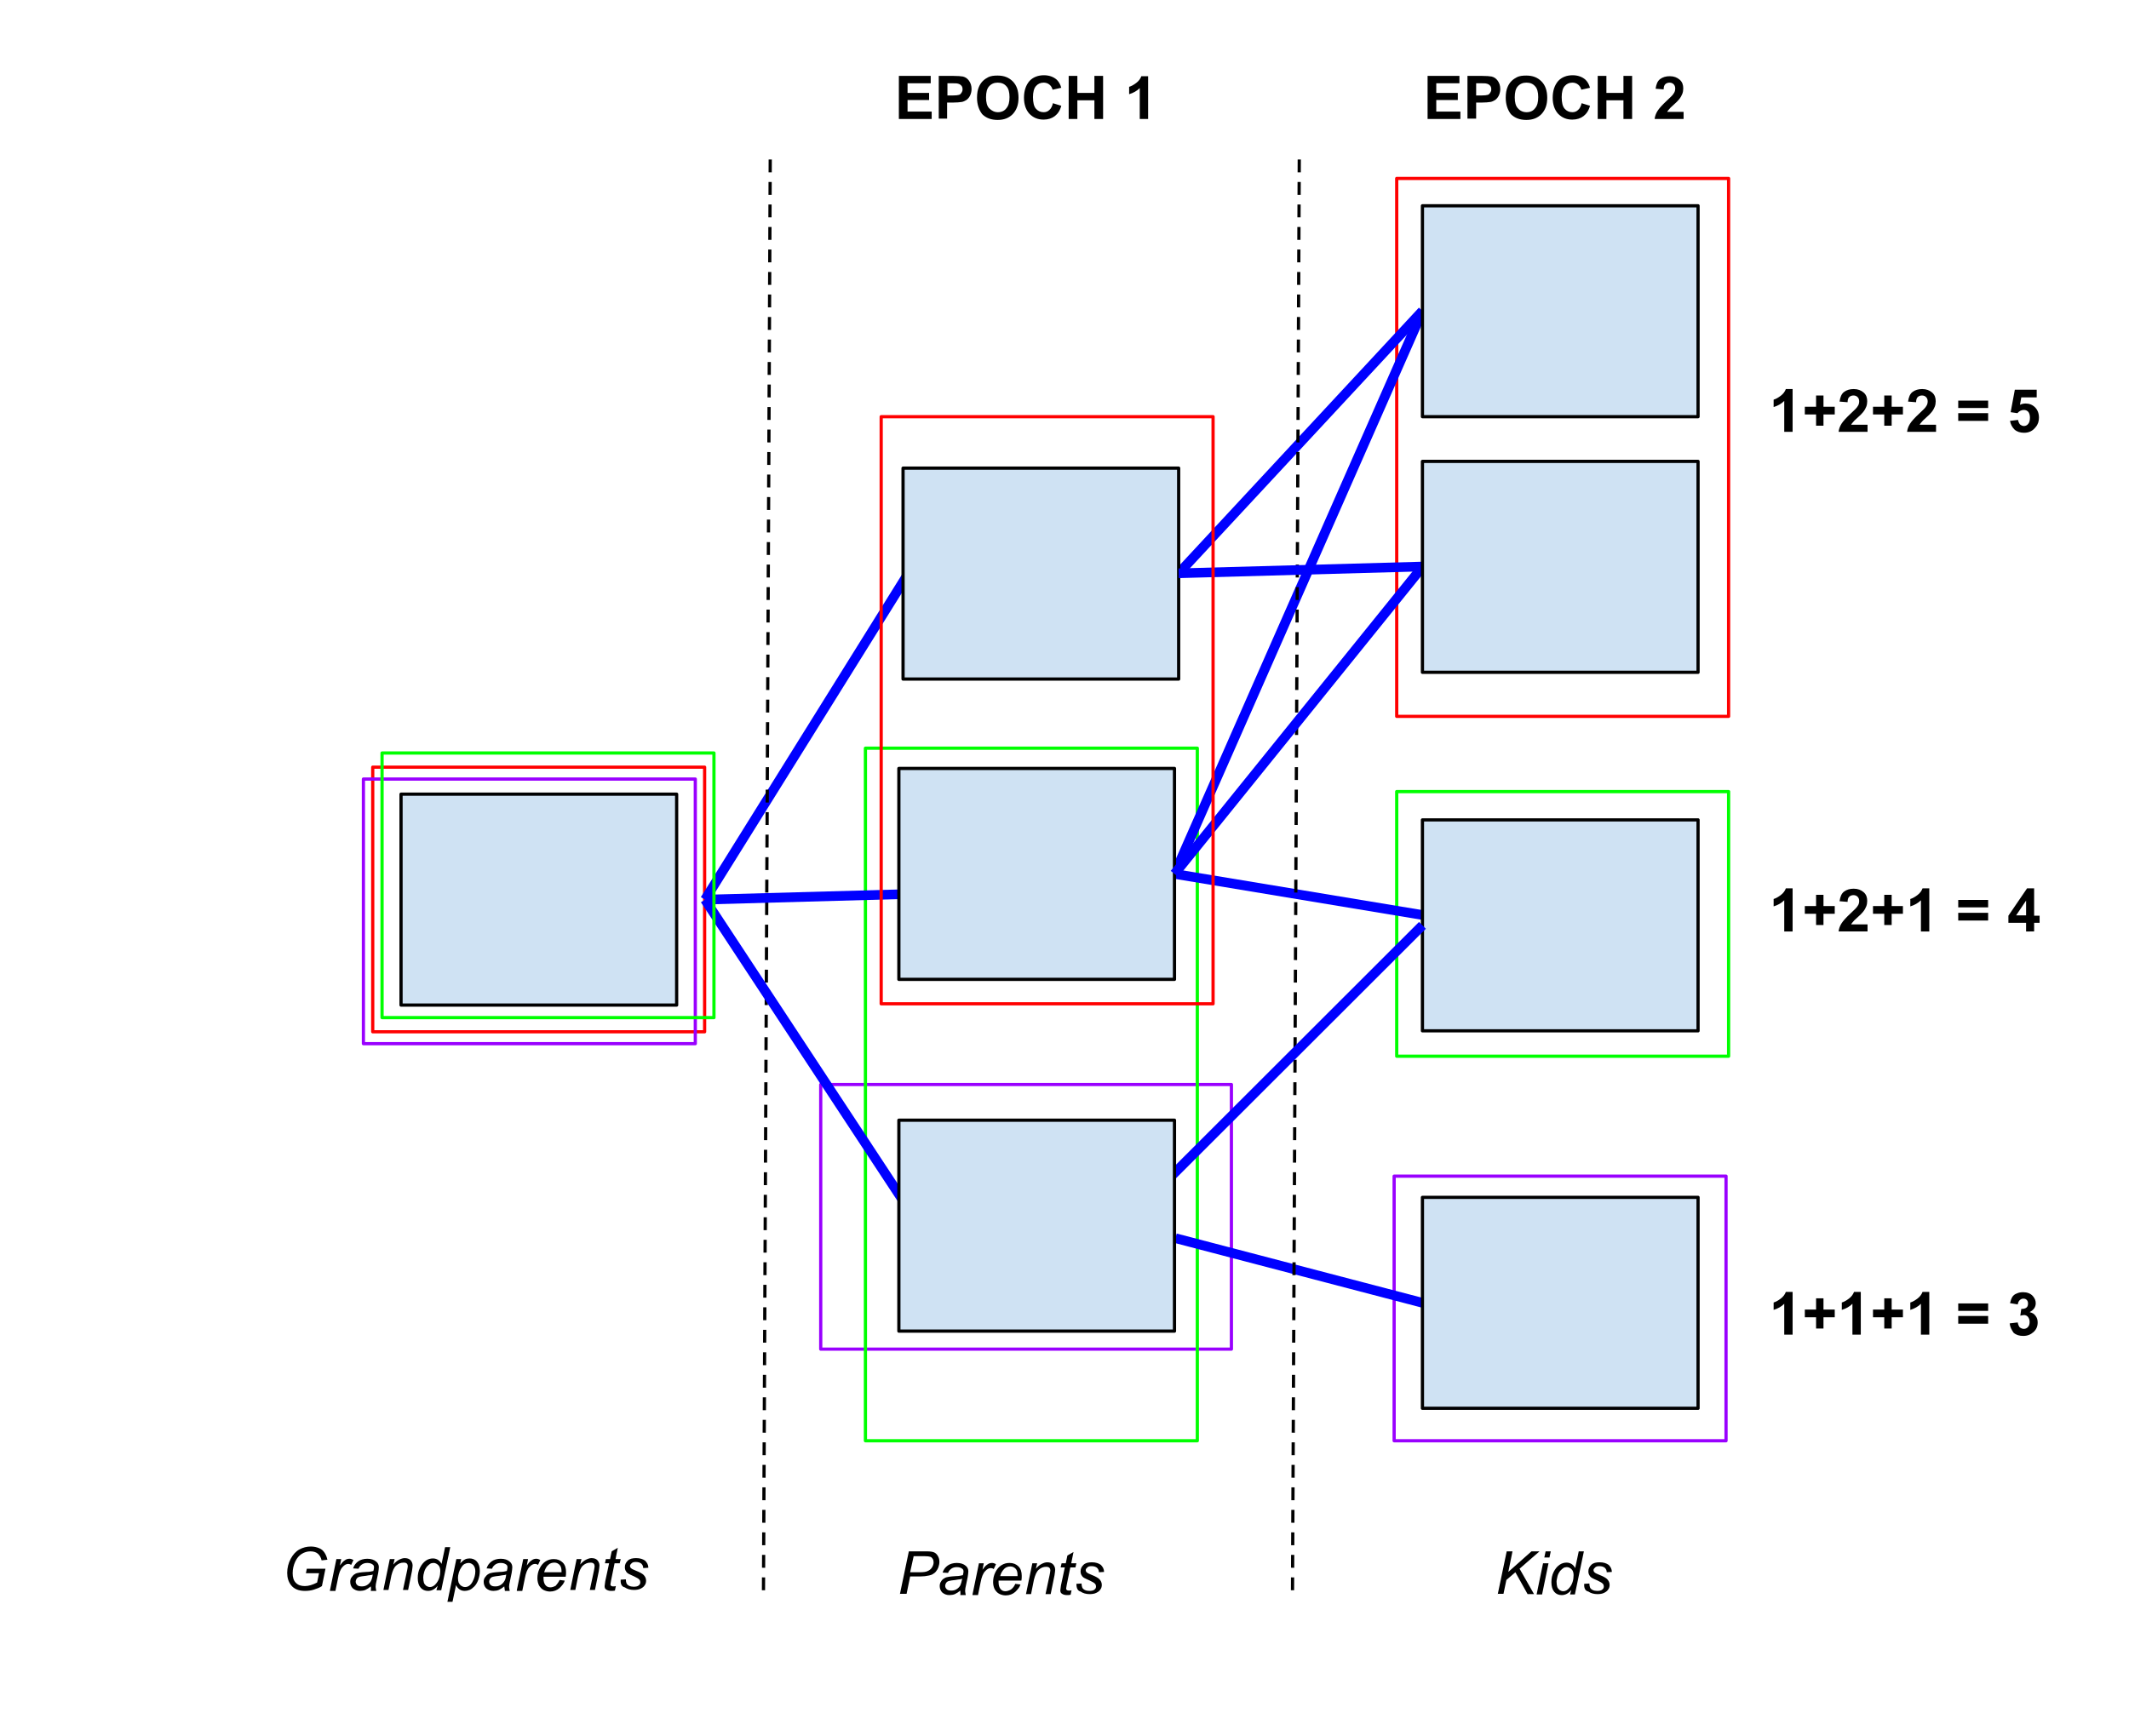 <?xml version="1.0" encoding="utf-8"?>
<!-- Generator: Adobe Illustrator 23.0.6, SVG Export Plug-In . SVG Version: 6.00 Build 0)  -->
<svg version="1.1" id="Layer_1" xmlns="http://www.w3.org/2000/svg" xmlns:xlink="http://www.w3.org/1999/xlink" x="0px" y="0px"
	 width="662px" height="540px" viewBox="0 0 662 540" style="enable-background:new 0 0 662 540;" xml:space="preserve">
<style type="text/css">
	.st0{clip-path:url(#SVGID_2_);}
	.st1{fill-rule:evenodd;clip-rule:evenodd;fill-opacity:0;}
	.st2{fill:none;stroke:#9900FF;stroke-linejoin:round;stroke-miterlimit:10;}
	.st3{fill:none;stroke:#00FF00;stroke-linejoin:round;stroke-miterlimit:10;}
	.st4{fill:none;stroke:#FF0000;stroke-linejoin:round;stroke-miterlimit:10;}
	.st5{fill-rule:evenodd;clip-rule:evenodd;fill:#CFE2F3;}
	.st6{fill:none;stroke:#000000;stroke-linejoin:round;stroke-miterlimit:10;}
	.st7{fill:none;stroke:#0000FF;stroke-width:3;stroke-linejoin:round;stroke-miterlimit:10;}
	.st8{fill:none;stroke:#000000;stroke-linejoin:round;stroke-miterlimit:10;stroke-dasharray:4,3;}
</style>
<g>
	<defs>
		<rect id="SVGID_1_" width="720" height="540"/>
	</defs>
	<clipPath id="SVGID_2_">
		<use xlink:href="#SVGID_1_"  style="overflow:visible;"/>
	</clipPath>
	<g class="st0">
		<path class="st1" d="M0,0h720v540H0V0z"/>
		<path class="st1" d="M255.2,337.3h127.7v82.3H255.2V337.3z"/>
		<path class="st2" d="M255.2,337.3h127.7v82.3H255.2V337.3z"/>
		<path class="st1" d="M433.5,365.8h103.2v82.3H433.5V365.8z"/>
		<path class="st2" d="M433.5,365.8h103.2v82.3H433.5V365.8z"/>
		<path class="st1" d="M434.3,246.2h103.2v82.3H434.3V246.2z"/>
		<path class="st3" d="M434.3,246.2h103.2v82.3H434.3V246.2z"/>
		<path class="st1" d="M434.3,55.5h103.2v167.3H434.3V55.5z"/>
		<path class="st4" d="M434.3,55.5h103.2v167.3H434.3V55.5z"/>
		<path class="st1" d="M269.1,232.7h103.2v215.4H269.1V232.7z"/>
		<path class="st3" d="M269.1,232.7h103.2v215.4H269.1V232.7z"/>
		<path class="st5" d="M124.7,247h85.7v65.6h-85.7V247z"/>
		<path class="st6" d="M124.7,247h85.7v65.6h-85.7V247z"/>
		<path class="st1" d="M115.9,238.6h103.2v82.3H115.9V238.6z"/>
		<path class="st4" d="M115.9,238.6h103.2v82.3H115.9V238.6z"/>
		<path class="st1" d="M219.2,279.8l63.7-102.2"/>
		<path class="st7" d="M219.2,279.8l63.7-102.2"/>
		<path class="st1" d="M366.5,178.3l75.8-81.6"/>
		<path class="st7" d="M366.5,178.3l75.8-81.6"/>
		<path class="st1" d="M365.2,271.8l77.1-175"/>
		<path class="st7" d="M365.2,271.8l77.1-175"/>
		<path class="st1" d="M365.2,271.8l117,19.4"/>
		<path class="st7" d="M365.2,271.8l117,19.4"/>
		<path class="st1" d="M365.5,385.1l76.8,20.1"/>
		<path class="st7" d="M365.5,385.1l76.8,20.1"/>
		<path class="st1" d="M541,388.2h106v34.1H541V388.2z"/>
		<path d="M557.4,415.1h-2.6v-9.6c-0.9,0.9-2,1.5-3.3,1.9v-2.3c0.7-0.2,1.4-0.6,2.2-1.2c0.8-0.6,1.3-1.3,1.6-2.1h2.1V415.1z
			 M564.7,413.2v-3.5h-3.5v-2.4h3.5v-3.5h2.3v3.5h3.5v2.4H567v3.5H564.7z M578.6,415.1h-2.6v-9.6c-0.9,0.9-2,1.5-3.3,1.9v-2.3
			c0.7-0.2,1.4-0.6,2.2-1.2c0.8-0.6,1.3-1.3,1.6-2.1h2.1V415.1z M585.9,413.2v-3.5h-3.5v-2.4h3.5v-3.5h2.3v3.5h3.5v2.4h-3.5v3.5
			H585.9z M599.9,415.1h-2.6v-9.6c-0.9,0.9-2,1.5-3.3,1.9v-2.3c0.7-0.2,1.4-0.6,2.2-1.2c0.8-0.6,1.3-1.3,1.6-2.1h2.1V415.1z
			 M608.9,407.7v-2.3h9.3v2.3H608.9z M608.9,411.7v-2.4h9.3v2.4H608.9z M624.9,411.6l2.5-0.3c0.1,0.6,0.3,1.1,0.6,1.5
			c0.4,0.3,0.8,0.5,1.3,0.5c0.5,0,1-0.2,1.3-0.6c0.4-0.4,0.5-1,0.5-1.6c0-0.6-0.2-1.1-0.5-1.5c-0.3-0.4-0.8-0.6-1.2-0.6
			c-0.3,0-0.7,0.1-1.2,0.2l0.3-2.1c0.7,0,1.2-0.1,1.6-0.4c0.4-0.3,0.5-0.8,0.5-1.3c0-0.4-0.1-0.8-0.4-1.1c-0.3-0.3-0.6-0.4-1.1-0.4
			c-0.4,0-0.8,0.2-1.1,0.5c-0.3,0.3-0.5,0.7-0.6,1.3l-2.4-0.4c0.2-0.8,0.4-1.4,0.7-1.9c0.3-0.5,0.8-0.9,1.4-1.1
			c0.6-0.3,1.3-0.4,2-0.4c1.2,0,2.3,0.4,3,1.2c0.6,0.7,0.9,1.4,0.9,2.2c0,1.2-0.6,2.1-1.9,2.8c0.8,0.2,1.4,0.5,1.8,1.1
			c0.5,0.6,0.7,1.3,0.7,2.1c0,1.2-0.4,2.2-1.3,3c-0.9,0.8-1.9,1.2-3.2,1.2c-1.2,0-2.2-0.3-3-1C625.5,413.6,625,412.7,624.9,411.6z"
			/>
		<path class="st1" d="M541,107.4h106v34.1H541V107.4z"/>
		<path d="M557.4,134.3h-2.6v-9.6c-0.9,0.9-2,1.5-3.3,1.9v-2.3c0.7-0.2,1.4-0.6,2.2-1.2c0.8-0.6,1.3-1.3,1.6-2.1h2.1V134.3z
			 M564.7,132.4v-3.5h-3.5v-2.4h3.5V123h2.3v3.5h3.5v2.4H567v3.5H564.7z M580.7,131.9v2.4h-9c0.1-0.9,0.4-1.7,0.9-2.5
			c0.5-0.8,1.5-1.9,2.9-3.2c1.2-1.1,1.9-1.8,2.1-2.2c0.4-0.5,0.5-1.1,0.5-1.6c0-0.6-0.2-1-0.5-1.3c-0.3-0.3-0.7-0.5-1.3-0.5
			c-0.5,0-1,0.2-1.3,0.5c-0.3,0.3-0.5,0.8-0.5,1.6l-2.5-0.2c0.2-1.4,0.6-2.4,1.4-3c0.8-0.6,1.8-0.9,3-0.9c1.3,0,2.3,0.4,3.1,1.1
			c0.8,0.7,1.1,1.6,1.1,2.7c0,0.6-0.1,1.2-0.3,1.7c-0.2,0.5-0.5,1.1-1,1.7c-0.3,0.4-0.9,1-1.7,1.7c-0.8,0.7-1.3,1.2-1.5,1.5
			c-0.2,0.2-0.4,0.5-0.5,0.7H580.7z M585.9,132.4v-3.5h-3.5v-2.4h3.5V123h2.3v3.5h3.5v2.4h-3.5v3.5H585.9z M602,131.9v2.4h-9
			c0.1-0.9,0.4-1.7,0.9-2.5c0.5-0.8,1.5-1.9,2.9-3.2c1.2-1.1,1.9-1.8,2.1-2.2c0.4-0.5,0.5-1.1,0.5-1.6c0-0.6-0.2-1-0.5-1.3
			c-0.3-0.3-0.7-0.5-1.3-0.5c-0.5,0-1,0.2-1.3,0.5c-0.3,0.3-0.5,0.8-0.5,1.6l-2.5-0.2c0.2-1.4,0.6-2.4,1.4-3c0.8-0.6,1.8-0.9,3-0.9
			c1.3,0,2.3,0.4,3.1,1.1c0.8,0.7,1.1,1.6,1.1,2.7c0,0.6-0.1,1.2-0.3,1.7c-0.2,0.5-0.5,1.1-1,1.7c-0.3,0.4-0.9,1-1.7,1.7
			c-0.8,0.7-1.3,1.2-1.5,1.5c-0.2,0.2-0.4,0.5-0.5,0.7H602z M608.9,126.9v-2.3h9.3v2.3H608.9z M608.9,130.9v-2.4h9.3v2.4H608.9z
			 M625,130.9l2.5-0.3c0.1,0.6,0.3,1,0.6,1.4c0.4,0.3,0.8,0.5,1.2,0.5c0.5,0,1-0.2,1.3-0.6c0.4-0.4,0.6-1.1,0.6-2
			c0-0.8-0.2-1.4-0.5-1.8c-0.4-0.4-0.8-0.6-1.4-0.6c-0.7,0-1.4,0.3-2,1l-2.1-0.3l1.3-7h6.8v2.4h-4.8l-0.4,2.3
			c0.6-0.3,1.2-0.4,1.8-0.4c1.1,0,2.1,0.4,2.9,1.2c0.8,0.8,1.2,1.9,1.2,3.2c0,1.1-0.3,2.1-1,2.9c-0.9,1.2-2.1,1.8-3.6,1.8
			c-1.2,0-2.2-0.3-3-1C625.7,132.9,625.2,132,625,130.9z"/>
		<path class="st1" d="M541,262.7h106v34.1H541V262.7z"/>
		<path d="M557.4,289.7h-2.6V280c-0.9,0.9-2,1.5-3.3,1.9v-2.3c0.7-0.2,1.4-0.6,2.2-1.2c0.8-0.6,1.3-1.3,1.6-2.1h2.1V289.7z
			 M564.7,287.7v-3.5h-3.5v-2.4h3.5v-3.5h2.3v3.5h3.5v2.4H567v3.5H564.7z M580.7,287.3v2.4h-9c0.1-0.9,0.4-1.7,0.9-2.5
			c0.5-0.8,1.5-1.9,2.9-3.2c1.2-1.1,1.9-1.8,2.1-2.2c0.4-0.5,0.5-1.1,0.5-1.6c0-0.6-0.2-1-0.5-1.3c-0.3-0.3-0.7-0.5-1.3-0.5
			c-0.5,0-1,0.2-1.3,0.5c-0.3,0.3-0.5,0.8-0.5,1.6l-2.5-0.2c0.2-1.4,0.6-2.4,1.4-3c0.8-0.6,1.8-0.9,3-0.9c1.3,0,2.3,0.4,3.1,1.1
			c0.8,0.7,1.1,1.6,1.1,2.7c0,0.6-0.1,1.2-0.3,1.7c-0.2,0.5-0.5,1.1-1,1.7c-0.3,0.4-0.9,1-1.7,1.7c-0.8,0.7-1.3,1.2-1.5,1.5
			c-0.2,0.2-0.4,0.5-0.5,0.7H580.7z M585.9,287.7v-3.5h-3.5v-2.4h3.5v-3.5h2.3v3.5h3.5v2.4h-3.5v3.5H585.9z M599.9,289.7h-2.6V280
			c-0.9,0.9-2,1.5-3.3,1.9v-2.3c0.7-0.2,1.4-0.6,2.2-1.2c0.8-0.6,1.3-1.3,1.6-2.1h2.1V289.7z M608.9,282.2v-2.3h9.3v2.3H608.9z
			 M608.9,286.3v-2.4h9.3v2.4H608.9z M630,289.7V287h-5.5v-2.2l5.8-8.5h2.2v8.5h1.7v2.2h-1.7v2.7H630z M630,284.7v-4.6l-3.1,4.6H630
			z"/>
		<path class="st1" d="M239.5,49.6l-2.1,445"/>
		<path class="st8" d="M239.5,49.6l-2.1,445"/>
		<path class="st1" d="M404,49.6l-2.1,445"/>
		<path class="st8" d="M404,49.6l-2.1,445"/>
		<path class="st1" d="M269.1,10h103.2v40H269.1V10z"/>
		<path d="M279.5,37V23.6h9.9v2.3h-7.2v3h6.7v2.2h-6.7v3.6h7.5V37H279.5z M291.9,37V23.6h4.3c1.6,0,2.7,0.1,3.2,0.2
			c0.8,0.2,1.4,0.6,1.9,1.3c0.5,0.7,0.8,1.5,0.8,2.6c0,0.8-0.2,1.5-0.5,2.1c-0.3,0.6-0.7,1-1.1,1.3c-0.5,0.3-0.9,0.5-1.4,0.6
			c-0.6,0.1-1.6,0.2-2.8,0.2h-1.8v5H291.9z M294.6,25.9v3.8h1.5c1.1,0,1.8-0.1,2.1-0.2c0.4-0.1,0.6-0.4,0.8-0.7
			c0.2-0.3,0.3-0.6,0.3-1c0-0.5-0.1-0.9-0.4-1.2c-0.3-0.3-0.6-0.5-1.1-0.6c-0.3-0.1-1-0.1-1.9-0.1H294.6z M303.8,30.4
			c0-1.4,0.2-2.5,0.6-3.4c0.3-0.7,0.7-1.3,1.2-1.8c0.5-0.5,1.1-0.9,1.7-1.2c0.8-0.4,1.8-0.5,2.9-0.5c2,0,3.5,0.6,4.7,1.8
			c1.2,1.2,1.8,2.9,1.8,5.1c0,2.2-0.6,3.8-1.8,5.1c-1.2,1.2-2.7,1.8-4.7,1.8c-2,0-3.6-0.6-4.8-1.8C304.4,34.2,303.8,32.5,303.8,30.4
			z M306.6,30.3c0,1.5,0.3,2.7,1,3.4s1.6,1.2,2.7,1.2s2-0.4,2.6-1.2c0.7-0.8,1-1.9,1-3.5c0-1.5-0.3-2.7-1-3.4
			c-0.7-0.8-1.6-1.1-2.7-1.1s-2,0.4-2.7,1.2C306.9,27.6,306.6,28.7,306.6,30.3z M327.4,32.1l2.6,0.8c-0.4,1.5-1.1,2.5-2,3.2
			c-0.9,0.7-2.1,1.1-3.5,1.1c-1.8,0-3.2-0.6-4.4-1.8c-1.1-1.2-1.7-2.9-1.7-5c0-2.2,0.6-3.9,1.7-5.2c1.1-1.2,2.7-1.8,4.5-1.8
			c1.6,0,3,0.5,4,1.4c0.6,0.6,1.1,1.4,1.4,2.5l-2.7,0.6c-0.2-0.7-0.5-1.2-1-1.6c-0.5-0.4-1.1-0.6-1.8-0.6c-1,0-1.8,0.4-2.4,1.1
			c-0.6,0.7-0.9,1.9-0.9,3.4c0,1.7,0.3,2.9,0.9,3.6c0.6,0.7,1.4,1.1,2.4,1.1c0.7,0,1.3-0.2,1.8-0.7C326.8,33.8,327.2,33,327.4,32.1z
			 M332.3,37V23.6h2.7v5.3h5.3v-5.3h2.7V37h-2.7v-5.8H335V37H332.3z M357,37h-2.6v-9.6c-0.9,0.9-2,1.5-3.3,1.9v-2.3
			c0.7-0.2,1.4-0.6,2.2-1.2c0.8-0.6,1.3-1.3,1.6-2.1h2.1V37z"/>
		<path class="st1" d="M433.5,10h103.2v40H433.5V10z"/>
		<path d="M443.9,37V23.6h9.9v2.3h-7.2v3h6.7v2.2h-6.7v3.6h7.5V37H443.9z M456.3,37V23.6h4.3c1.6,0,2.7,0.1,3.2,0.2
			c0.8,0.2,1.4,0.6,1.9,1.3c0.5,0.7,0.8,1.5,0.8,2.6c0,0.8-0.2,1.5-0.5,2.1c-0.3,0.6-0.7,1-1.1,1.3c-0.5,0.3-0.9,0.5-1.4,0.6
			c-0.6,0.1-1.6,0.2-2.8,0.2H459v5H456.3z M459,25.9v3.8h1.5c1.1,0,1.8-0.1,2.1-0.2c0.4-0.1,0.6-0.4,0.8-0.7c0.2-0.3,0.3-0.6,0.3-1
			c0-0.5-0.1-0.9-0.4-1.2c-0.3-0.3-0.6-0.5-1.1-0.6c-0.3-0.1-1-0.1-1.9-0.1H459z M468.2,30.4c0-1.4,0.2-2.5,0.6-3.4
			c0.3-0.7,0.7-1.3,1.2-1.8c0.5-0.5,1.1-0.9,1.7-1.2c0.8-0.4,1.8-0.5,2.9-0.5c2,0,3.5,0.6,4.7,1.8c1.2,1.2,1.8,2.9,1.8,5.1
			c0,2.2-0.6,3.8-1.8,5.1c-1.2,1.2-2.7,1.8-4.7,1.8c-2,0-3.6-0.6-4.8-1.8C468.8,34.2,468.2,32.5,468.2,30.4z M471,30.3
			c0,1.5,0.3,2.7,1,3.4c0.7,0.8,1.6,1.2,2.7,1.2c1.1,0,2-0.4,2.6-1.2c0.7-0.8,1-1.9,1-3.5c0-1.5-0.3-2.7-1-3.4
			c-0.7-0.8-1.6-1.1-2.7-1.1c-1.1,0-2,0.4-2.7,1.2C471.3,27.6,471,28.7,471,30.3z M491.8,32.1l2.6,0.8c-0.4,1.5-1.1,2.5-2,3.2
			c-0.9,0.7-2.1,1.1-3.5,1.1c-1.8,0-3.2-0.6-4.4-1.8c-1.1-1.2-1.7-2.9-1.7-5c0-2.2,0.6-3.9,1.7-5.2c1.1-1.2,2.7-1.8,4.5-1.8
			c1.6,0,3,0.5,4,1.4c0.6,0.6,1.1,1.4,1.4,2.5l-2.7,0.6c-0.2-0.7-0.5-1.2-1-1.6c-0.5-0.4-1.1-0.6-1.8-0.6c-1,0-1.8,0.4-2.4,1.1
			c-0.6,0.7-0.9,1.9-0.9,3.4c0,1.7,0.3,2.9,0.9,3.6c0.6,0.7,1.4,1.1,2.4,1.1c0.7,0,1.3-0.2,1.8-0.7C491.2,33.8,491.6,33,491.8,32.1z
			 M496.8,37V23.6h2.7v5.3h5.3v-5.3h2.7V37h-2.7v-5.8h-5.3V37H496.8z M523.5,34.6V37h-9c0.1-0.9,0.4-1.7,0.9-2.5
			c0.5-0.8,1.5-1.9,2.9-3.2c1.2-1.1,1.9-1.8,2.1-2.2c0.4-0.5,0.5-1.1,0.5-1.6c0-0.6-0.2-1-0.5-1.3c-0.3-0.3-0.7-0.5-1.3-0.5
			c-0.5,0-1,0.2-1.3,0.5c-0.3,0.3-0.5,0.8-0.5,1.6l-2.5-0.2c0.2-1.4,0.6-2.4,1.4-3c0.8-0.6,1.8-0.9,3-0.9c1.3,0,2.3,0.4,3.1,1.1
			c0.8,0.7,1.1,1.6,1.1,2.7c0,0.6-0.1,1.2-0.3,1.7c-0.2,0.5-0.5,1.1-1,1.7c-0.3,0.4-0.9,1-1.7,1.7c-0.8,0.7-1.3,1.2-1.5,1.5
			c-0.2,0.2-0.4,0.5-0.5,0.7H523.5z"/>
		<path class="st1" d="M78.5,467.7H223v34.1H78.5V467.7z"/>
		<path d="M95.1,489.4l0.3-1.5h5.8l-1.1,5.4c-0.7,0.5-1.6,0.8-2.5,1.1s-1.9,0.4-2.8,0.4c-1.9,0-3.4-0.6-4.3-1.8
			c-0.8-1-1.2-2.3-1.2-3.8c0-1.6,0.4-3.1,1.1-4.4c0.7-1.3,1.6-2.3,2.7-2.9c1.1-0.6,2.3-0.9,3.6-0.9c0.9,0,1.8,0.2,2.5,0.5
			c0.8,0.3,1.3,0.8,1.7,1.4c0.4,0.6,0.7,1.3,0.9,2.2l-1.8,0.2c-0.2-0.9-0.6-1.6-1.2-2.1s-1.4-0.7-2.3-0.7c-1,0-1.9,0.3-2.7,0.8
			c-0.8,0.5-1.5,1.3-2,2.4c-0.5,1.1-0.8,2.3-0.8,3.6c0,1.3,0.3,2.3,1,3c0.7,0.7,1.6,1,2.8,1c1.2,0,2.4-0.4,3.8-1.1l0.6-2.9H95.1z
			 M102.6,494.6l2-9.7h1.5l-0.4,2c0.5-0.7,1-1.3,1.5-1.6c0.5-0.4,1-0.5,1.5-0.5c0.3,0,0.7,0.1,1.2,0.4l-0.7,1.5
			c-0.3-0.2-0.6-0.3-0.9-0.3c-0.6,0-1.2,0.3-1.8,1c-0.6,0.6-1.1,1.8-1.4,3.5l-0.8,3.9H102.6z M115.3,493.4c-0.6,0.5-1.1,0.8-1.7,1.1
			c-0.5,0.2-1.1,0.3-1.7,0.3c-0.9,0-1.6-0.3-2.2-0.8c-0.5-0.5-0.8-1.2-0.8-2c0-0.5,0.1-1,0.4-1.4c0.3-0.4,0.6-0.8,1-1
			c0.4-0.3,0.9-0.4,1.5-0.5c0.4-0.1,1.1-0.1,2.1-0.2c1,0,1.8-0.2,2.2-0.3c0.1-0.4,0.2-0.8,0.2-1.1c0-0.4-0.1-0.7-0.4-0.9
			c-0.4-0.3-0.9-0.5-1.7-0.5c-0.7,0-1.3,0.2-1.7,0.5c-0.4,0.3-0.8,0.7-1,1.3l-1.7-0.1c0.3-1,0.9-1.7,1.6-2.2
			c0.7-0.5,1.7-0.8,2.8-0.8c1.2,0,2.1,0.3,2.8,0.9c0.5,0.4,0.8,1,0.8,1.7c0,0.5-0.1,1.1-0.2,1.8l-0.5,2.4c-0.2,0.8-0.3,1.4-0.3,1.9
			c0,0.3,0.1,0.7,0.2,1.3h-1.7C115.4,494.3,115.4,493.9,115.3,493.4z M115.9,489.7c-0.2,0.1-0.5,0.2-0.8,0.2c-0.3,0-0.7,0.1-1.3,0.2
			c-1,0.1-1.6,0.2-2,0.3c-0.4,0.1-0.7,0.3-0.9,0.6c-0.2,0.3-0.3,0.6-0.3,0.9c0,0.5,0.2,0.8,0.5,1.1c0.3,0.3,0.8,0.4,1.4,0.4
			c0.6,0,1.1-0.1,1.6-0.4c0.5-0.3,0.9-0.7,1.2-1.2C115.5,491.4,115.8,490.7,115.9,489.7z M119.2,494.6l2-9.7h1.5l-0.4,1.7
			c0.6-0.7,1.2-1.2,1.8-1.5c0.6-0.3,1.2-0.5,1.7-0.5c0.8,0,1.4,0.2,1.8,0.6c0.4,0.4,0.7,1,0.7,1.7c0,0.4-0.1,0.9-0.2,1.7l-1.2,5.9
			h-1.6l1.3-6.1c0.1-0.6,0.2-1,0.2-1.3c0-0.3-0.1-0.6-0.3-0.8s-0.5-0.3-1-0.3c-0.9,0-1.6,0.3-2.3,0.9s-1.1,1.6-1.5,3.1l-0.9,4.5
			H119.2z M136.1,493.2c-0.9,1.1-1.9,1.6-3,1.6c-0.9,0-1.7-0.3-2.3-1c-0.6-0.7-0.9-1.7-0.9-3c0-1.2,0.2-2.2,0.7-3.2
			c0.5-1,1.1-1.7,1.8-2.2c0.7-0.5,1.5-0.7,2.2-0.7c1.2,0,2.1,0.6,2.7,1.7l1.1-5.2h1.6l-2.8,13.4h-1.5L136.1,493.2z M131.6,490.6
			c0,0.7,0.1,1.2,0.2,1.6c0.1,0.4,0.4,0.7,0.7,1c0.3,0.2,0.7,0.4,1.2,0.4c0.7,0,1.4-0.4,2-1.2c0.8-1,1.2-2.3,1.2-3.8
			c0-0.8-0.2-1.4-0.6-1.8c-0.4-0.4-0.9-0.7-1.5-0.7c-0.4,0-0.8,0.1-1.1,0.3c-0.3,0.2-0.6,0.5-1,0.9c-0.3,0.4-0.6,0.9-0.8,1.6
			S131.6,490.1,131.6,490.6z M139.1,498.3l2.8-13.4h1.5l-0.3,1.3c0.6-0.6,1.1-1,1.5-1.2s0.9-0.3,1.4-0.3c0.9,0,1.7,0.3,2.3,1
			c0.6,0.7,0.9,1.6,0.9,2.9c0,1-0.2,1.9-0.5,2.8c-0.3,0.8-0.7,1.5-1.2,2c-0.5,0.5-1,0.9-1.5,1.1c-0.5,0.2-1,0.3-1.5,0.3
			c-1.2,0-2.1-0.6-2.7-1.8l-1.1,5.2H139.1z M142.4,490.7c0,0.7,0.1,1.2,0.2,1.5c0.2,0.4,0.4,0.7,0.8,1c0.3,0.2,0.7,0.4,1.2,0.4
			c0.9,0,1.7-0.5,2.3-1.6c0.6-1.1,0.9-2.2,0.9-3.3c0-0.8-0.2-1.4-0.6-1.9c-0.4-0.4-0.9-0.7-1.5-0.7c-0.4,0-0.8,0.1-1.2,0.3
			c-0.4,0.2-0.7,0.5-1,1c-0.3,0.4-0.6,1-0.8,1.6C142.5,489.7,142.4,490.2,142.4,490.7z M156.8,493.4c-0.6,0.5-1.1,0.8-1.7,1.1
			c-0.5,0.2-1.1,0.3-1.7,0.3c-0.9,0-1.6-0.3-2.2-0.8c-0.5-0.5-0.8-1.2-0.8-2c0-0.5,0.1-1,0.4-1.4s0.6-0.8,1-1
			c0.4-0.3,0.9-0.4,1.5-0.5c0.4-0.1,1.1-0.1,2.1-0.2c1,0,1.8-0.2,2.2-0.3c0.1-0.4,0.2-0.8,0.2-1.1c0-0.4-0.1-0.7-0.4-0.9
			c-0.4-0.3-0.9-0.5-1.7-0.5c-0.7,0-1.3,0.2-1.7,0.5c-0.4,0.3-0.8,0.7-1,1.3l-1.7-0.1c0.3-1,0.9-1.7,1.6-2.2
			c0.7-0.5,1.7-0.8,2.8-0.8c1.2,0,2.1,0.3,2.8,0.9c0.5,0.4,0.8,1,0.8,1.7c0,0.5-0.1,1.1-0.2,1.8l-0.5,2.4c-0.2,0.8-0.3,1.4-0.3,1.9
			c0,0.3,0.1,0.7,0.2,1.3H157C156.9,494.3,156.9,493.9,156.8,493.4z M157.4,489.7c-0.2,0.1-0.5,0.2-0.8,0.2c-0.3,0-0.7,0.1-1.3,0.2
			c-1,0.1-1.6,0.2-2,0.3c-0.4,0.1-0.7,0.3-0.9,0.6c-0.2,0.3-0.3,0.6-0.3,0.9c0,0.5,0.2,0.8,0.5,1.1c0.3,0.3,0.8,0.4,1.4,0.4
			c0.6,0,1.1-0.1,1.6-0.4c0.5-0.3,0.9-0.7,1.2-1.2C157.1,491.4,157.3,490.7,157.4,489.7z M160.7,494.6l2-9.7h1.5l-0.4,2
			c0.5-0.7,1-1.3,1.5-1.6c0.5-0.4,1-0.5,1.5-0.5c0.3,0,0.7,0.1,1.2,0.4l-0.7,1.5c-0.3-0.2-0.6-0.3-0.9-0.3c-0.6,0-1.2,0.3-1.8,1
			c-0.6,0.6-1.1,1.8-1.4,3.5l-0.8,3.9H160.7z M174,491.4l1.6,0.2c-0.2,0.8-0.8,1.5-1.6,2.3c-0.8,0.7-1.8,1.1-3,1.1
			c-0.7,0-1.4-0.2-2-0.5c-0.6-0.3-1-0.8-1.4-1.4c-0.3-0.6-0.5-1.4-0.5-2.2c0-1.1,0.2-2.1,0.7-3.1s1.1-1.7,1.9-2.2
			c0.8-0.5,1.6-0.7,2.5-0.7c1.2,0,2.1,0.4,2.8,1.1c0.7,0.7,1,1.7,1,2.9c0,0.5,0,1-0.1,1.5H169c0,0.2,0,0.4,0,0.5
			c0,0.9,0.2,1.6,0.6,2.1s0.9,0.7,1.5,0.7c0.6,0,1.1-0.2,1.7-0.5C173.3,492.6,173.7,492.1,174,491.4z M169.2,489h5.4
			c0-0.2,0-0.3,0-0.4c0-0.8-0.2-1.5-0.6-1.9c-0.4-0.4-0.9-0.7-1.6-0.7c-0.7,0-1.4,0.2-1.9,0.7C169.9,487.2,169.5,488,169.2,489z
			 M177.3,494.6l2-9.7h1.5l-0.4,1.7c0.6-0.7,1.2-1.2,1.8-1.5c0.6-0.3,1.2-0.5,1.7-0.5c0.8,0,1.4,0.2,1.8,0.6c0.4,0.4,0.7,1,0.7,1.7
			c0,0.4-0.1,0.9-0.2,1.7l-1.2,5.9h-1.6l1.3-6.1c0.1-0.6,0.2-1,0.2-1.3c0-0.3-0.1-0.6-0.3-0.8s-0.5-0.3-1-0.3
			c-0.9,0-1.6,0.3-2.3,0.9s-1.1,1.6-1.5,3.1l-0.9,4.5H177.3z M191.5,493.3l-0.3,1.4c-0.4,0.1-0.8,0.1-1.2,0.1
			c-0.7,0-1.2-0.2-1.6-0.5c-0.3-0.2-0.4-0.6-0.4-1c0-0.2,0.1-0.7,0.2-1.5l1.2-5.6h-1.3l0.3-1.3h1.3l0.5-2.4l1.9-1.1l-0.7,3.5h1.6
			l-0.3,1.3h-1.6l-1.1,5.4c-0.1,0.7-0.2,1.1-0.2,1.2c0,0.2,0.1,0.3,0.2,0.4c0.1,0.1,0.3,0.2,0.6,0.2
			C190.9,493.4,191.2,493.4,191.5,493.3z M193,491.3l1.6-0.1c0,0.5,0.1,0.9,0.2,1.2c0.1,0.3,0.4,0.6,0.8,0.8
			c0.4,0.2,0.9,0.3,1.4,0.3c0.7,0,1.3-0.1,1.6-0.4c0.4-0.3,0.5-0.6,0.5-1c0-0.3-0.1-0.6-0.3-0.8c-0.2-0.3-0.8-0.6-1.6-1
			s-1.4-0.6-1.7-0.8c-0.4-0.2-0.7-0.5-0.9-0.9c-0.2-0.3-0.3-0.7-0.3-1.2c0-0.8,0.3-1.4,0.9-2c0.6-0.6,1.5-0.8,2.6-0.8
			c1.2,0,2.1,0.3,2.8,0.8c0.6,0.6,1,1.3,1,2.2l-1.6,0.1c0-0.6-0.2-1-0.6-1.4c-0.4-0.3-0.9-0.5-1.7-0.5c-0.6,0-1,0.1-1.3,0.4
			c-0.3,0.3-0.5,0.5-0.5,0.8s0.1,0.6,0.4,0.8c0.2,0.2,0.7,0.4,1.4,0.7c1.3,0.5,2.1,1,2.4,1.3c0.5,0.5,0.8,1.1,0.8,1.8
			c0,0.5-0.1,1-0.4,1.4c-0.3,0.5-0.7,0.8-1.3,1.1c-0.6,0.3-1.3,0.4-2.1,0.4c-1.1,0-2.1-0.3-2.8-0.8
			C193.3,493.5,192.9,492.6,193,491.3z"/>
		<path class="st1" d="M270,469h95.4v34.1H270V469z"/>
		<path d="M279.8,495.9l2.8-13.4h5.6c1,0,1.7,0.1,2.2,0.3c0.5,0.2,0.9,0.6,1.2,1.1c0.3,0.5,0.5,1.1,0.5,1.8c0,0.6-0.1,1.1-0.3,1.7
			c-0.2,0.6-0.5,1-0.8,1.4c-0.3,0.4-0.7,0.6-1,0.8s-0.7,0.3-1.1,0.4c-0.9,0.2-1.7,0.3-2.6,0.3h-3.3l-1.1,5.4H279.8z M283,489h3
			c1.1,0,2-0.1,2.5-0.4c0.5-0.2,1-0.6,1.3-1.1c0.3-0.5,0.5-1,0.5-1.6c0-0.4-0.1-0.8-0.3-1.1c-0.2-0.3-0.4-0.5-0.7-0.6
			c-0.3-0.1-0.9-0.2-1.8-0.2h-3.4L283,489z M298.6,494.7c-0.6,0.5-1.1,0.8-1.7,1.1c-0.5,0.2-1.1,0.3-1.7,0.3c-0.9,0-1.6-0.3-2.2-0.8
			c-0.5-0.5-0.8-1.2-0.8-2c0-0.5,0.1-1,0.4-1.4c0.2-0.4,0.6-0.8,1-1c0.4-0.3,0.9-0.4,1.5-0.5c0.4-0.1,1.1-0.1,2.1-0.2
			c1,0,1.8-0.2,2.2-0.3c0.1-0.4,0.2-0.8,0.2-1.1c0-0.4-0.1-0.7-0.4-0.9c-0.4-0.3-0.9-0.5-1.7-0.5c-0.7,0-1.3,0.2-1.7,0.5
			c-0.4,0.3-0.8,0.7-1,1.3l-1.7-0.1c0.3-1,0.9-1.7,1.6-2.2c0.7-0.5,1.7-0.8,2.8-0.8c1.2,0,2.1,0.3,2.8,0.9c0.5,0.4,0.8,1,0.8,1.7
			c0,0.5-0.1,1.1-0.2,1.8l-0.5,2.4c-0.2,0.8-0.3,1.4-0.3,1.9c0,0.3,0.1,0.7,0.2,1.3h-1.7C298.7,495.6,298.6,495.2,298.6,494.7z
			 M299.2,491c-0.2,0.1-0.5,0.2-0.8,0.2c-0.3,0-0.7,0.1-1.3,0.2c-1,0.1-1.6,0.2-2,0.3c-0.4,0.1-0.7,0.3-0.9,0.6
			c-0.2,0.3-0.3,0.6-0.3,0.9c0,0.5,0.2,0.8,0.5,1.1c0.3,0.3,0.8,0.4,1.4,0.4c0.6,0,1.1-0.1,1.6-0.4c0.5-0.3,0.9-0.7,1.2-1.2
			C298.8,492.7,299,492,299.2,491z M302.4,495.9l2-9.7h1.5l-0.4,2c0.5-0.7,1-1.3,1.5-1.6c0.5-0.4,1-0.5,1.5-0.5
			c0.3,0,0.7,0.1,1.2,0.4l-0.7,1.5c-0.3-0.2-0.6-0.3-0.9-0.3c-0.6,0-1.2,0.3-1.8,1c-0.6,0.6-1.1,1.8-1.4,3.5l-0.8,3.9H302.4z
			 M315.7,492.6l1.6,0.2c-0.2,0.8-0.8,1.5-1.6,2.3c-0.8,0.7-1.8,1.1-3,1.1c-0.7,0-1.4-0.2-2-0.5c-0.6-0.3-1-0.8-1.4-1.4
			c-0.3-0.6-0.5-1.4-0.5-2.2c0-1.1,0.2-2.1,0.7-3.1c0.5-1,1.1-1.7,1.9-2.2c0.8-0.5,1.6-0.7,2.5-0.7c1.2,0,2.1,0.4,2.8,1.1
			c0.7,0.7,1,1.7,1,2.9c0,0.5,0,1-0.1,1.5h-7.1c0,0.2,0,0.4,0,0.5c0,0.9,0.2,1.6,0.6,2.1c0.4,0.5,0.9,0.7,1.5,0.7
			c0.6,0,1.1-0.2,1.7-0.5C315,493.9,315.4,493.3,315.7,492.6z M311,490.2h5.4c0-0.2,0-0.3,0-0.4c0-0.8-0.2-1.5-0.6-1.9
			c-0.4-0.4-0.9-0.7-1.6-0.7c-0.7,0-1.4,0.2-1.9,0.7C311.7,488.5,311.2,489.3,311,490.2z M319,495.9l2-9.7h1.5l-0.4,1.7
			c0.6-0.7,1.2-1.2,1.8-1.5c0.6-0.3,1.2-0.5,1.7-0.5c0.8,0,1.4,0.2,1.8,0.6c0.4,0.4,0.7,1,0.7,1.7c0,0.4-0.1,0.9-0.2,1.7l-1.2,5.9
			h-1.6l1.3-6.1c0.1-0.6,0.2-1,0.2-1.3c0-0.3-0.1-0.6-0.3-0.8c-0.2-0.2-0.5-0.3-1-0.3c-0.9,0-1.6,0.3-2.3,0.9
			c-0.7,0.6-1.1,1.6-1.5,3.1l-0.9,4.5H319z M333.2,494.6l-0.3,1.4c-0.4,0.1-0.8,0.1-1.2,0.1c-0.7,0-1.2-0.2-1.6-0.5
			c-0.3-0.2-0.4-0.6-0.4-1c0-0.2,0.1-0.7,0.2-1.5l1.2-5.6h-1.3l0.3-1.3h1.3l0.5-2.4l1.9-1.1l-0.7,3.5h1.6l-0.3,1.3h-1.6l-1.1,5.4
			c-0.1,0.7-0.2,1.1-0.2,1.2c0,0.2,0.1,0.3,0.2,0.4c0.1,0.1,0.3,0.2,0.6,0.2C332.6,494.7,333,494.7,333.2,494.6z M334.7,492.6
			l1.6-0.1c0,0.5,0.1,0.9,0.2,1.2c0.1,0.3,0.4,0.6,0.8,0.8c0.4,0.2,0.9,0.3,1.4,0.3c0.7,0,1.3-0.1,1.6-0.4c0.4-0.3,0.5-0.6,0.5-1
			c0-0.3-0.1-0.6-0.3-0.8c-0.2-0.3-0.8-0.6-1.6-1s-1.4-0.6-1.7-0.8c-0.4-0.2-0.7-0.5-0.9-0.9c-0.2-0.3-0.3-0.7-0.3-1.2
			c0-0.8,0.3-1.4,0.9-2c0.6-0.6,1.5-0.8,2.6-0.8c1.2,0,2.1,0.3,2.8,0.8c0.6,0.6,1,1.3,1,2.2l-1.6,0.1c0-0.6-0.2-1-0.6-1.4
			c-0.4-0.3-0.9-0.5-1.7-0.5c-0.6,0-1,0.1-1.3,0.4c-0.3,0.3-0.5,0.5-0.5,0.8c0,0.3,0.1,0.6,0.4,0.8c0.2,0.2,0.7,0.4,1.4,0.7
			c1.3,0.5,2.1,1,2.4,1.3c0.5,0.5,0.8,1.1,0.8,1.8c0,0.5-0.1,1-0.4,1.4c-0.3,0.5-0.7,0.8-1.3,1.1c-0.6,0.3-1.3,0.4-2.1,0.4
			c-1.1,0-2.1-0.3-2.8-0.8C335.1,494.8,334.7,493.9,334.7,492.6z"/>
		<path class="st1" d="M455.8,469h78.5v34.1h-78.5V469z"/>
		<path d="M465.7,495.9l2.8-13.4h1.8l-1.3,6.4l7.2-6.4h2.5l-6.2,5.4l4.5,7.9h-2l-3.8-6.8l-2.8,2.4l-0.9,4.3H465.7z M480.2,484.4
			l0.4-1.9h1.6l-0.4,1.9H480.2z M477.8,495.9l2-9.7h1.7l-2,9.7H477.8z M488.6,494.5c-0.9,1.1-1.9,1.6-3,1.6c-0.9,0-1.7-0.3-2.3-1
			c-0.6-0.7-0.9-1.7-0.9-3c0-1.2,0.2-2.2,0.7-3.2c0.5-1,1.1-1.7,1.8-2.2c0.7-0.5,1.5-0.7,2.2-0.7c1.2,0,2.1,0.6,2.7,1.7l1.1-5.2h1.6
			l-2.8,13.4h-1.5L488.6,494.5z M484,491.9c0,0.7,0.1,1.2,0.2,1.6c0.1,0.4,0.4,0.7,0.7,1c0.3,0.2,0.7,0.4,1.2,0.4
			c0.7,0,1.4-0.4,2-1.2c0.8-1,1.2-2.3,1.2-3.8c0-0.8-0.2-1.4-0.6-1.8c-0.4-0.4-0.9-0.7-1.5-0.7c-0.4,0-0.8,0.1-1.1,0.3
			c-0.3,0.2-0.6,0.5-1,0.9c-0.3,0.4-0.6,0.9-0.8,1.6C484.2,490.8,484,491.4,484,491.9z M492.6,492.6l1.6-0.1c0,0.5,0.1,0.9,0.2,1.2
			c0.1,0.3,0.4,0.6,0.8,0.8c0.4,0.2,0.9,0.3,1.4,0.3c0.7,0,1.3-0.1,1.6-0.4c0.4-0.3,0.5-0.6,0.5-1c0-0.3-0.1-0.6-0.3-0.8
			c-0.2-0.3-0.8-0.6-1.6-1c-0.9-0.4-1.4-0.6-1.7-0.8c-0.4-0.2-0.7-0.5-0.9-0.9c-0.2-0.3-0.3-0.7-0.3-1.2c0-0.8,0.3-1.4,0.9-2
			c0.6-0.6,1.5-0.8,2.6-0.8c1.2,0,2.1,0.3,2.8,0.8c0.6,0.6,1,1.3,1,2.2l-1.6,0.1c0-0.6-0.2-1-0.6-1.4c-0.4-0.3-0.9-0.5-1.7-0.5
			c-0.6,0-1,0.1-1.3,0.4c-0.3,0.3-0.5,0.5-0.5,0.8c0,0.3,0.1,0.6,0.4,0.8c0.2,0.2,0.7,0.4,1.4,0.7c1.3,0.5,2.1,1,2.4,1.3
			c0.5,0.5,0.8,1.1,0.8,1.8c0,0.5-0.1,1-0.4,1.4c-0.3,0.5-0.7,0.8-1.3,1.1c-0.6,0.3-1.3,0.4-2.1,0.4c-1.1,0-2.1-0.3-2.8-0.8
			C492.9,494.8,492.5,493.9,492.6,492.6z"/>
		<path class="st1" d="M219.2,279.8l112.3-3.1"/>
		<path class="st7" d="M219.2,279.8l112.3-3.1"/>
		<path class="st1" d="M219.2,279.8l74.1,112.6"/>
		<path class="st7" d="M219.2,279.8l74.1,112.6"/>
		<path class="st5" d="M279.5,239h85.7v65.6h-85.7V239z"/>
		<path class="st6" d="M279.5,239h85.7v65.6h-85.7V239z"/>
		<path class="st5" d="M280.8,145.6h85.7v65.6h-85.7V145.6z"/>
		<path class="st6" d="M280.8,145.6h85.7v65.6h-85.7V145.6z"/>
		<path class="st1" d="M366.5,178.3l75.8-2.1"/>
		<path class="st7" d="M366.5,178.3l75.8-2.1"/>
		<path class="st1" d="M365.2,271.8l77.1-95.5"/>
		<path class="st7" d="M365.2,271.8l77.1-95.5"/>
		<path class="st5" d="M442.3,64H528v65.6h-85.7V64z"/>
		<path class="st6" d="M442.3,64H528v65.6h-85.7V64z"/>
		<path class="st5" d="M442.3,143.5H528v65.6h-85.7V143.5z"/>
		<path class="st6" d="M442.3,143.5H528v65.6h-85.7V143.5z"/>
		<path class="st5" d="M442.3,255H528v65.6h-85.7V255z"/>
		<path class="st6" d="M442.3,255H528v65.6h-85.7V255z"/>
		<path class="st5" d="M442.3,372.4H528V438h-85.7V372.4z"/>
		<path class="st6" d="M442.3,372.4H528V438h-85.7V372.4z"/>
		<path class="st1" d="M274,129.6h103.2v182.6H274V129.6z"/>
		<path class="st4" d="M274,129.6h103.2v182.6H274V129.6z"/>
		<path class="st1" d="M349,381l93.3-93.2"/>
		<path class="st7" d="M349,381l93.3-93.2"/>
		<path class="st5" d="M279.5,348.4h85.7V414h-85.7V348.4z"/>
		<path class="st6" d="M279.5,348.4h85.7V414h-85.7V348.4z"/>
		<path class="st1" d="M113,242.3h103.2v82.3H113V242.3z"/>
		<path class="st2" d="M113,242.3h103.2v82.3H113V242.3z"/>
		<path class="st1" d="M118.8,234.2H222v82.3H118.8V234.2z"/>
		<path class="st3" d="M118.8,234.2H222v82.3H118.8V234.2z"/>
	</g>
</g>
</svg>
